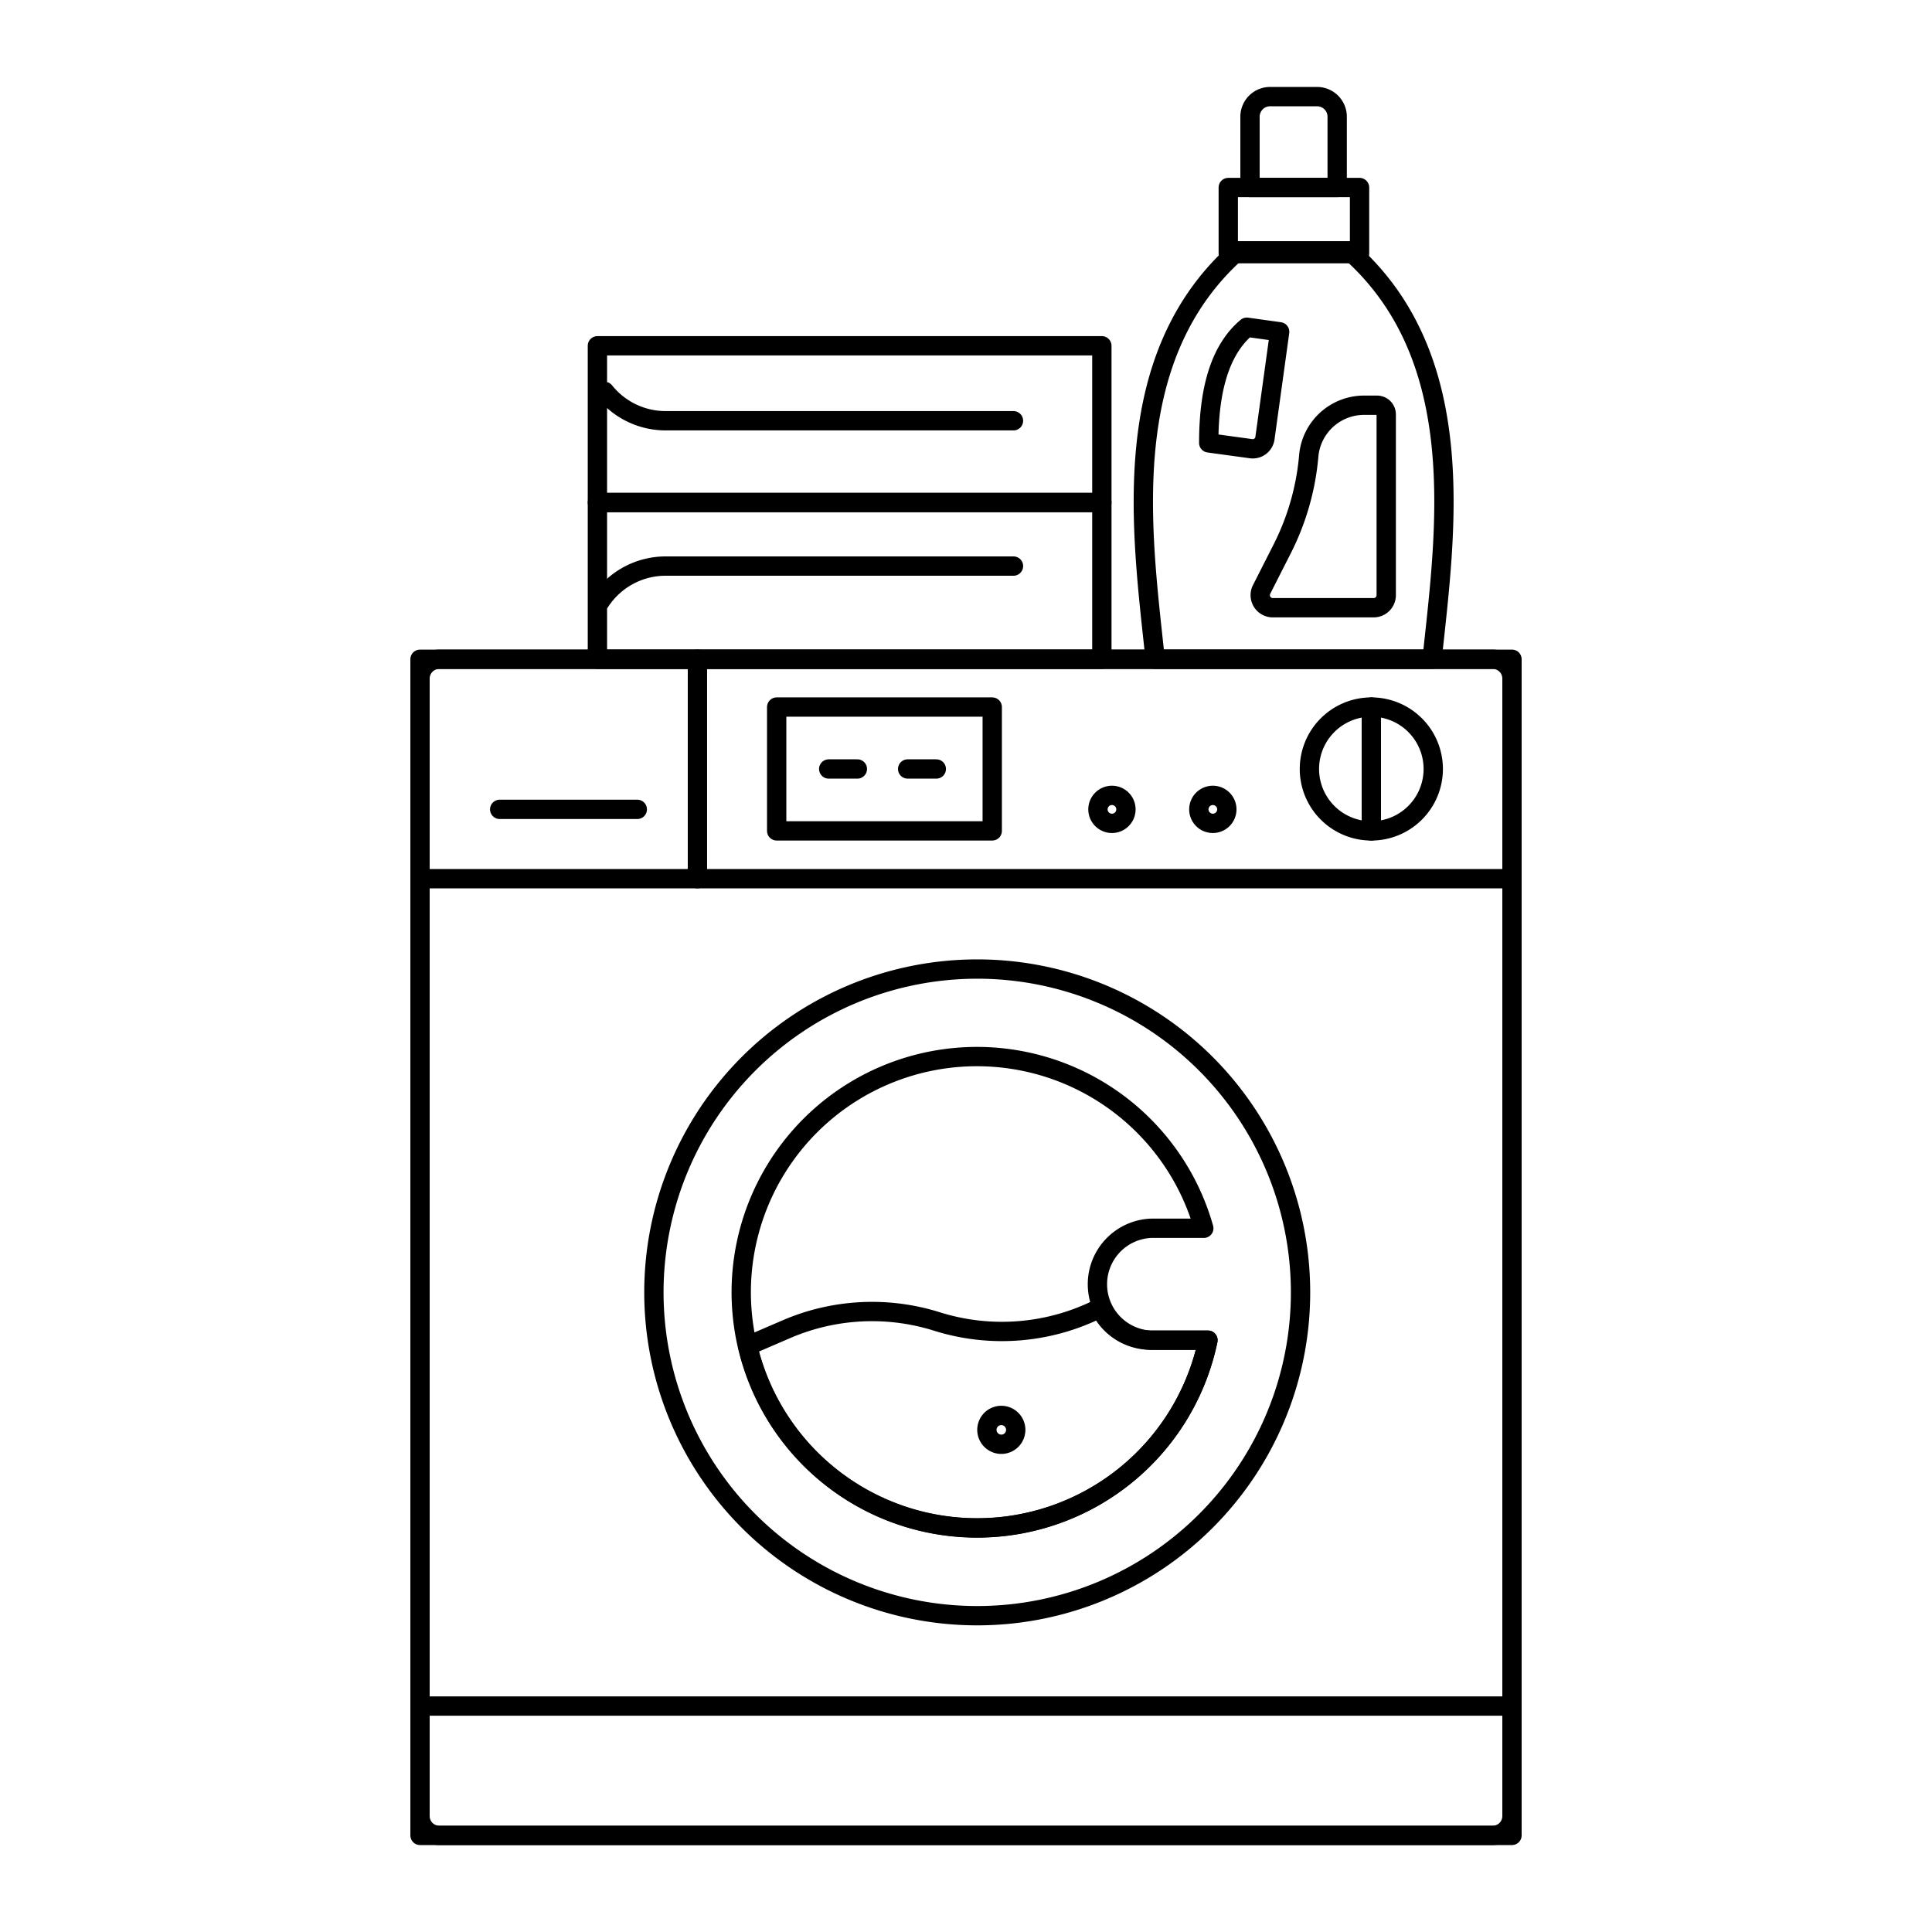 <svg xmlns="http://www.w3.org/2000/svg" viewBox="0 0 100 100" id="Laundry--Streamline-Ux" height="100" width="100"><desc> Laundry Streamline Illustration: https://streamlinehq.com </desc><path d="M69.851 12.982h-5.786c-6.3 5.578 -4.965 14.592 -4.272 21.141h14.331c0.692 -6.549 2.032 -15.563 -4.273 -21.141Zm-4.378 9.7a0.636 0.636 0 0 1 -0.718 0.542l-2.191 -0.3c0 -2.708 0.563 -4.807 1.971 -5.987l1.7 0.237Z" fill="none" stroke="currentColor" stroke-linecap="round" stroke-linejoin="round" stroke-width="1"/><path d="m63.575 9.706 6.795 0 0 3.424 -6.795 0Z" fill="none" stroke="currentColor" stroke-linecap="round" stroke-linejoin="round" stroke-width="1"/><path d="M65.745 5h2.425a1.042 1.042 0 0 1 1.042 1.042v3.664l0 0H64.7l0 0V6.042A1.042 1.042 0 0 1 65.745 5Z" fill="none" stroke="currentColor" stroke-linecap="round" stroke-linejoin="round" stroke-width="1"/><path d="M65.88 31.456h5.22a0.651 0.651 0 0 0 0.651 -0.651v-9.354a0.476 0.476 0 0 0 -0.476 -0.476H70.6a2.874 2.874 0 0 0 -2.86 2.625h0a13.13 13.13 0 0 1 -1.377 4.816L65.3 30.51a0.651 0.651 0 0 0 0.58 0.946Z" fill="none" stroke="currentColor" stroke-linecap="round" stroke-linejoin="round" stroke-width="1"/><path d="m21.74 34.123 56.52 0 0 60.877 -56.52 0Z" fill="none" stroke="currentColor" stroke-linecap="round" stroke-linejoin="round" stroke-width="1"/><path d="M22.74 34.123h54.52a1 1 0 0 1 1 1v10.358l0 0H21.74l0 0V35.123a1 1 0 0 1 1 -1Z" fill="none" stroke="currentColor" stroke-linecap="round" stroke-linejoin="round" stroke-width="1"/><path d="M21.74 88.305h56.52l0 0V94a1 1 0 0 1 -1 1H22.74a1 1 0 0 1 -1 -1v-5.695l0 0Z" fill="none" stroke="currentColor" stroke-linecap="round" stroke-linejoin="round" stroke-width="1"/><path d="M67.775 39.802a3.205 3.205 0 1 0 6.41 0 3.205 3.205 0 1 0 -6.41 0Z" fill="none" stroke="currentColor" stroke-linecap="round" stroke-linejoin="round" stroke-width="1"/><path d="m70.98 36.597 0 6.41" fill="none" stroke="currentColor" stroke-linecap="round" stroke-linejoin="round" stroke-width="1"/><path d="M57.554 41.669a0.224 0.224 0 1 1 -0.223 0.223 0.224 0.224 0 0 1 0.223 -0.223m0 -1a1.224 1.224 0 1 0 1.224 1.223 1.223 1.223 0 0 0 -1.224 -1.223Z" fill="currentColor" stroke-width="1"/><path d="M62.777 41.669a0.224 0.224 0 1 1 -0.224 0.223 0.223 0.223 0 0 1 0.224 -0.223m0 -1A1.224 1.224 0 1 0 64 41.892a1.223 1.223 0 0 0 -1.223 -1.223Z" fill="currentColor" stroke-width="1"/><path d="m40.201 36.597 11.157 0 0 6.409 -11.157 0Z" fill="none" stroke="currentColor" stroke-linecap="round" stroke-linejoin="round" stroke-width="1"/><path d="m25.864 41.892 7.122 0" fill="none" stroke="currentColor" stroke-linecap="round" stroke-linejoin="round" stroke-width="1"/><path d="m36.099 34.123 0 11.358" fill="none" stroke="currentColor" stroke-linecap="round" stroke-linejoin="round" stroke-width="1"/><path d="m42.894 39.802 1.483 0" fill="none" stroke="currentColor" stroke-linecap="round" stroke-linejoin="round" stroke-width="1"/><path d="m46.98 39.802 1.483 0" fill="none" stroke="currentColor" stroke-linecap="round" stroke-linejoin="round" stroke-width="1"/><path d="M51.829 73.763a0.24 0.24 0 0 1 0.121 0.033 0.246 0.246 0 0 1 -0.124 0.46 0.241 0.241 0 0 1 -0.122 -0.034 0.239 0.239 0 0 1 -0.114 -0.149 0.242 0.242 0 0 1 0.024 -0.187 0.248 0.248 0 0 1 0.215 -0.123m0 -1a1.246 1.246 0 1 0 0.622 0.167 1.246 1.246 0 0 0 -0.622 -0.167Z" fill="currentColor" stroke-width="1"/><path d="M50.581 50.158a16.735 16.735 0 1 0 16.735 16.735 16.736 16.736 0 0 0 -16.735 -16.735Z" fill="none" stroke="currentColor" stroke-linecap="round" stroke-linejoin="round" stroke-width="1"/><path d="M50.581 79.088a12.2 12.2 0 1 1 11.727 -15.512H59.56a2.9 2.9 0 0 0 0 5.793h2.964a12.2 12.2 0 0 1 -11.943 9.719Z" fill="none" stroke="currentColor" stroke-linecap="round" stroke-linejoin="round" stroke-width="1"/><path d="M38.7 69.666a12.2 12.2 0 0 0 23.822 -0.3H59.56a2.9 2.9 0 0 1 -2.622 -1.666h0a11.214 11.214 0 0 1 -8.442 0.7 11.2 11.2 0 0 0 -7.794 0.4l-1.991 0.858" fill="none" stroke="currentColor" stroke-linecap="round" stroke-linejoin="round" stroke-width="1"/><path d="m30.922 17.898 26.11 0 0 8.112 -26.11 0Z" fill="none" stroke="currentColor" stroke-linecap="round" stroke-linejoin="round" stroke-width="1"/><path d="M31.292 20.259a4.049 4.049 0 0 0 3.165 1.519h18" fill="none" stroke="currentColor" stroke-linecap="round" stroke-linejoin="round" stroke-width="1"/><path d="m30.922 26.011 26.11 0 0 8.112 -26.11 0Z" fill="none" stroke="currentColor" stroke-linecap="round" stroke-linejoin="round" stroke-width="1"/><path d="M31.063 31.133a4.053 4.053 0 0 1 3.394 -1.833h18" fill="none" stroke="currentColor" stroke-linecap="round" stroke-linejoin="round" stroke-width="1"/></svg>